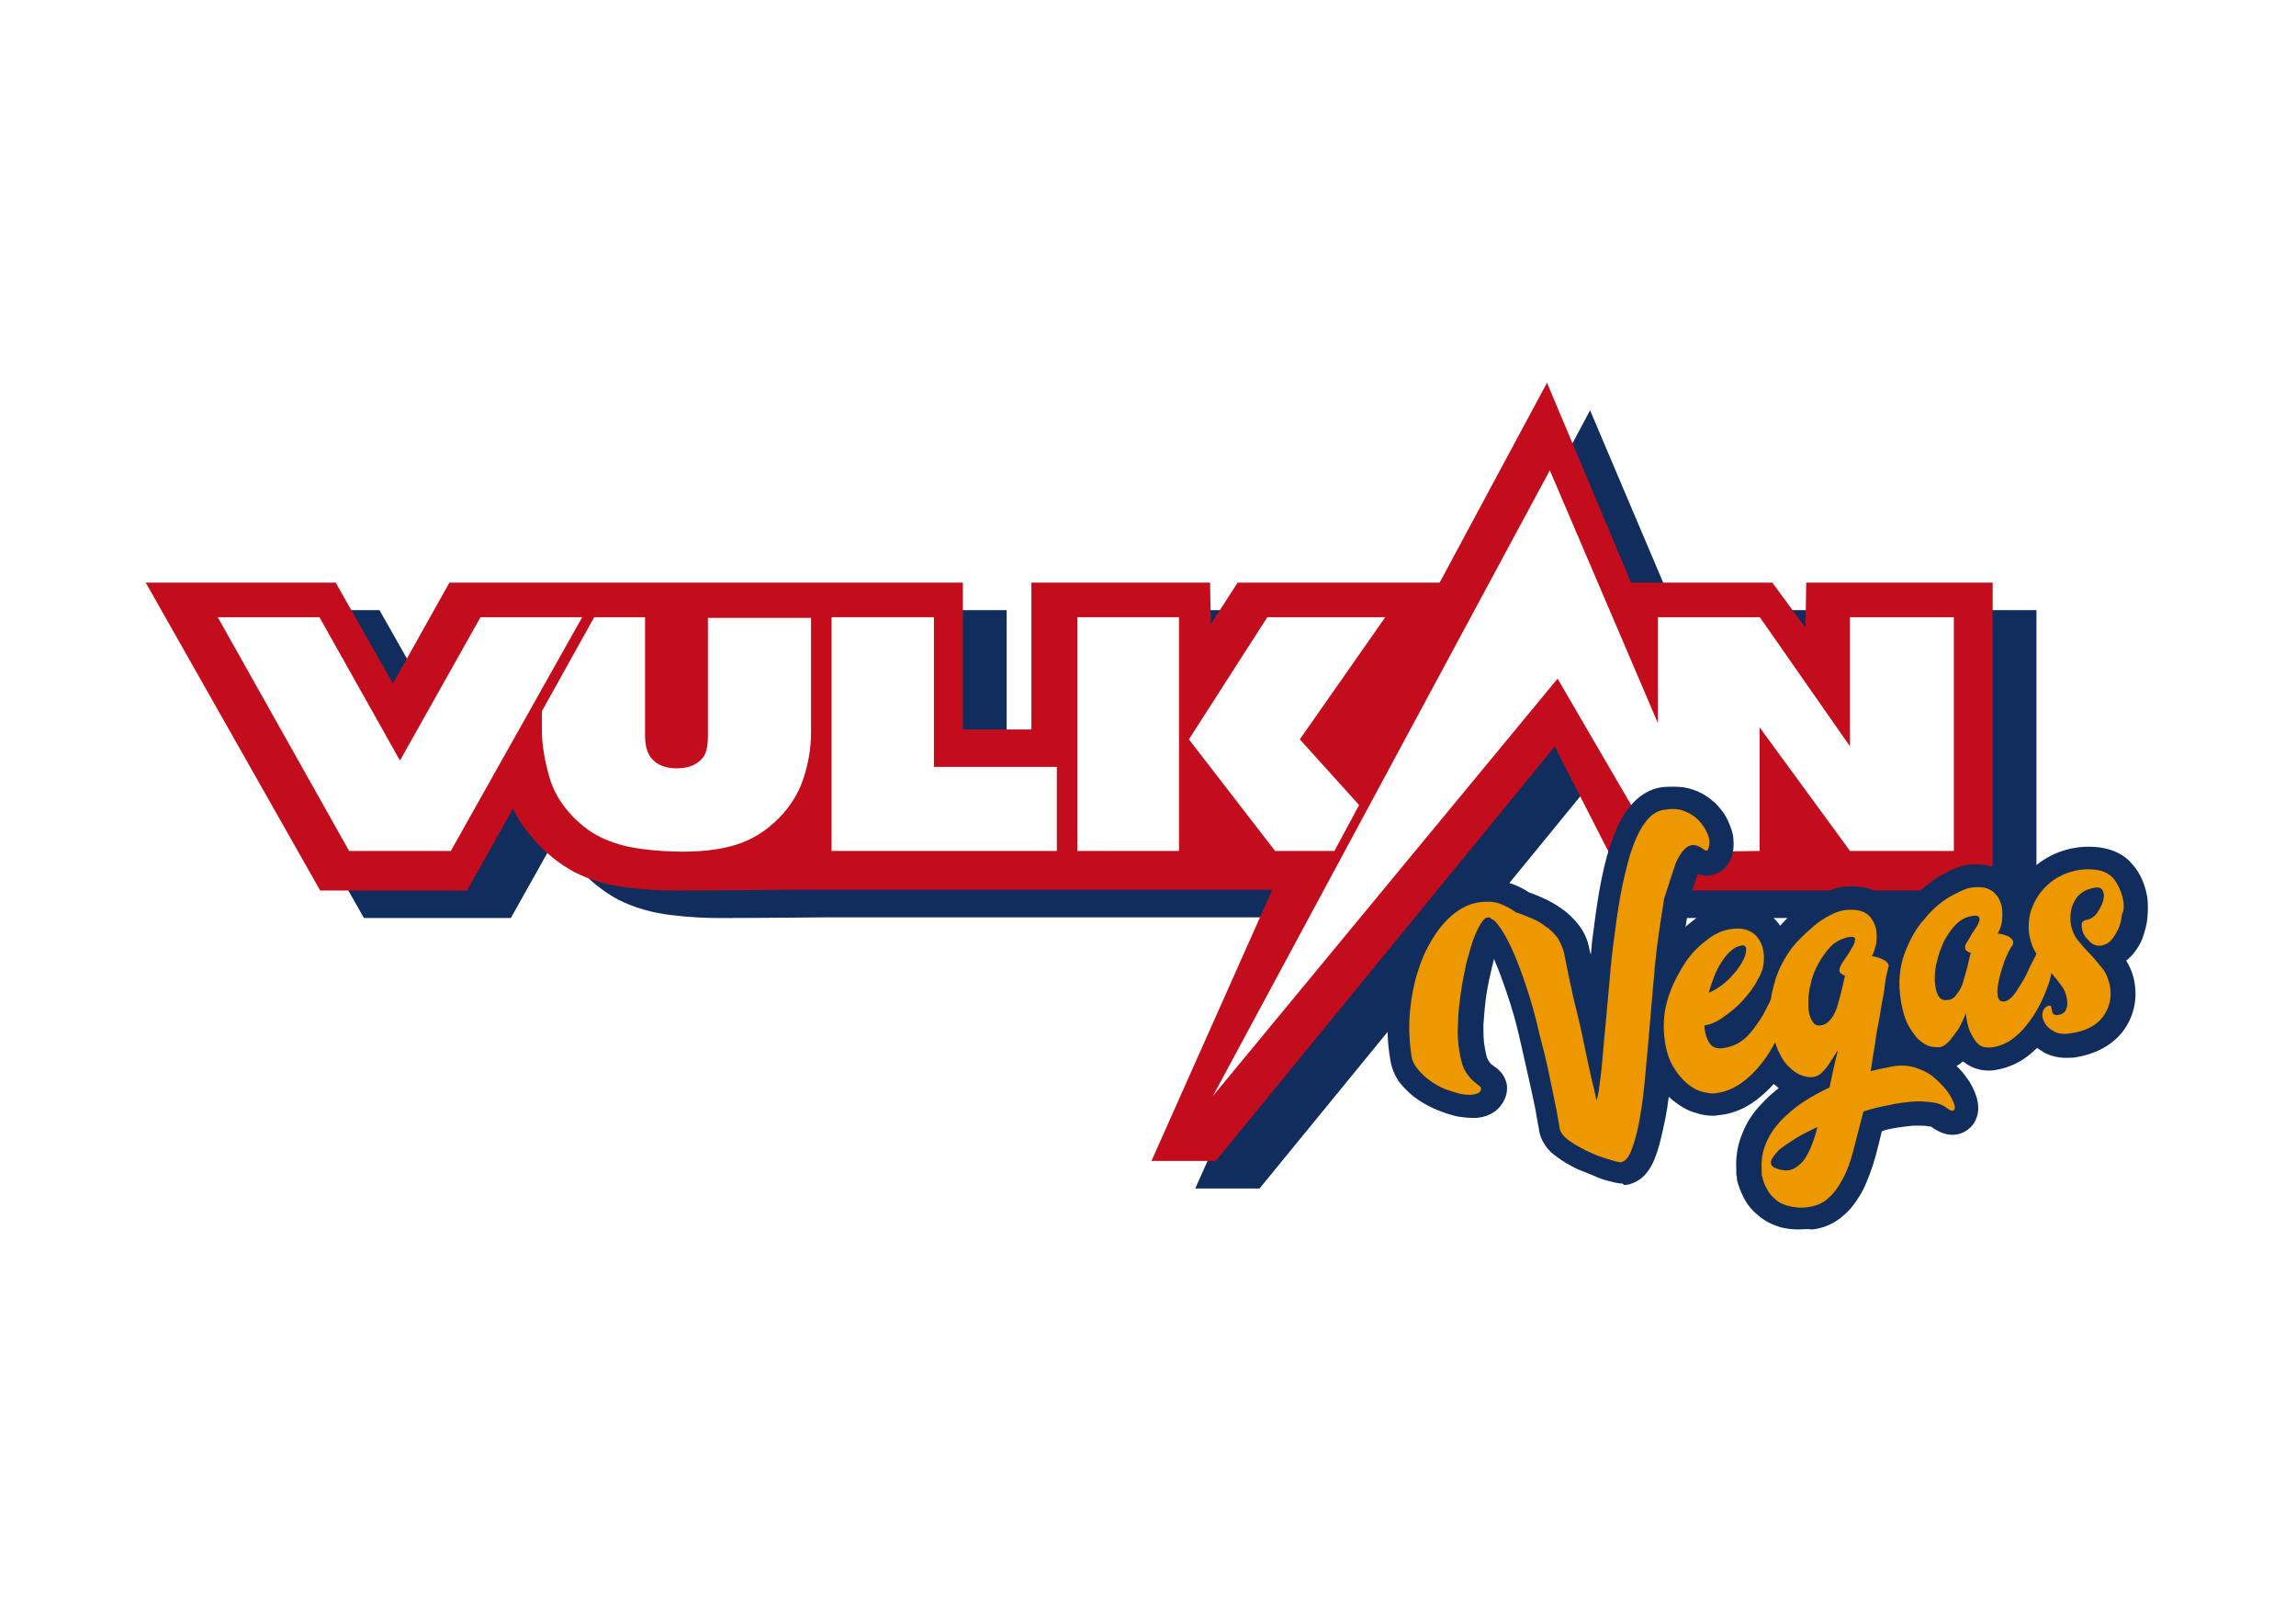 <svg id="eaY1qf74MDn1" xmlns="http://www.w3.org/2000/svg" xmlns:xlink="http://www.w3.org/1999/xlink" viewBox="0 0 400 281" shape-rendering="geometricPrecision" text-rendering="geometricPrecision" project-id="674222588df143289d6036046dd0b8f1" export-id="0b87e519e7514a2e8e5eceb73a75e495" cached="false">
<style><![CDATA[
#eaY1qf74MDn4_ts {animation: eaY1qf74MDn4_ts__ts 2000ms linear infinite normal forwards}@keyframes eaY1qf74MDn4_ts__ts { 0% {transform: translate(1004.035px,429.4px) scale(1,1)} 25% {transform: translate(1004.035px,429.4px) scale(1.052,1.052)} 50% {transform: translate(1004.035px,429.4px) scale(1,1)} 100% {transform: translate(1004.035px,429.4px) scale(1,1)}} #eaY1qf74MDn13_ts {animation: eaY1qf74MDn13_ts__ts 2000ms linear infinite normal forwards}@keyframes eaY1qf74MDn13_ts__ts { 0% {transform: translate(1714.164px,662.81px) scale(1,1)} 25% {transform: translate(1714.164px,662.81px) scale(1,1)} 50% {transform: translate(1714.164px,662.81px) scale(1.119,1.119)} 75% {transform: translate(1714.164px,662.81px) scale(1,1)} 100% {transform: translate(1714.164px,662.81px) scale(1,1)}} #eaY1qf74MDn21_to {animation: eaY1qf74MDn21_to__to 2000ms linear infinite normal forwards}@keyframes eaY1qf74MDn21_to__to { 0% {transform: translate(199.736px,134.999px)} 65% {transform: translate(199.736px,134.999px)} 100% {transform: translate(389.736px,134.999px)}} #eaY1qf74MDn24_ts {animation: eaY1qf74MDn24_ts__ts 2000ms linear infinite normal forwards}@keyframes eaY1qf74MDn24_ts__ts { 0% {transform: translate(1714.164px,662.81px) scale(1,1)} 25% {transform: translate(1714.164px,662.81px) scale(1,1)} 50% {transform: translate(1714.164px,662.81px) scale(1.119,1.119)} 75% {transform: translate(1714.164px,662.81px) scale(1,1)} 100% {transform: translate(1714.164px,662.81px) scale(1,1)}}
]]></style>
<defs><filter id="eaY1qf74MDn21-filter" x="-150%" width="400%" y="-150%" height="400%"><feGaussianBlur id="eaY1qf74MDn21-filter-blur-0" stdDeviation="5,0" result="result"/><feComponentTransfer id="eaY1qf74MDn21-filter-brightness-0" result="result"><feFuncR id="eaY1qf74MDn21-filter-brightness-0-R" type="linear" slope="10"/><feFuncG id="eaY1qf74MDn21-filter-brightness-0-G" type="linear" slope="10"/><feFuncB id="eaY1qf74MDn21-filter-brightness-0-B" type="linear" slope="10"/></feComponentTransfer></filter></defs><g><g transform="matrix(.166 0 0 0.166 23.414 65.563)"><g id="eaY1qf74MDn4_ts" transform="translate(1004.035,429.4) scale(1,1)"><g transform="translate(-1004.035,-429.4)"><path d="M1800.52,245.266l-.74,47.423-34.84-47.423h-148.25L1527.73,35.567L1415.8,245.266h-212l-28.16,43.718-.74-43.718h-187.543v154.124h-71.902v-154.124h-127.497-211.259-80.797-119.342l-59.301,105.96-60.042-105.96h-199.399L240.909,568.335h154.182l48.182-85.955c5.189,11.115,12.601,21.489,20.755,31.122c12.602,14.819,27.427,26.675,43.734,35.567c16.308,8.151,35.581,14.079,57.077,16.302c17.79,2.223,34.098,2.964,48.923,2.964c38.546,0,115.637-.741,115.637-.741h510.731L1113.37,852.131h67.46l355.8-434.957l77.09,151.161h382.49v-323.069h-195.69Z" fill="#112d5e"/><path d="M1754.56,216.367l-.74,47.423-34.84-47.423h-148.25L1482.52,6.669L1369.85,216.367h-212l-28.17,43.718-.74-43.718h-187.541v154.125h-71.902v-154.125h-127.497-212-80.056-119.342L271.301,322.328L211.259,216.367h-199.399L194.951,539.436h154.182l48.182-85.954c5.189,11.115,12.601,21.489,20.755,31.121c12.602,14.82,27.427,26.676,43.734,35.568c16.308,8.15,35.581,14.078,57.077,16.301c17.791,2.223,34.098,2.964,48.923,2.964c38.546,0,115.637-.741,115.637-.741h510.729L1067.41,823.233h67.46l355.8-434.958l77.09,151.161h382.49v-323.069h-195.69Z" fill="#c30d1d"/><path d="M601.902,252.676v123.744c0,11.856-1.483,20.748-7.413,25.934-5.93,5.928-14.084,8.892-25.203,8.892-11.118,0-19.272-2.964-25.202-8.892-5.93-5.927-8.154-14.819-8.154-25.934v-123.744h-53.371l-54.853,98.551v21.488c0,14.079,2.965,31.121,8.154,48.905c3.706,12.597,10.378,24.453,20.014,35.567c9.636,11.115,20.755,20.007,32.615,25.935s25.944,10.373,42.993,12.596c16.308,2.223,31.133,2.964,44.476,2.964c23.72,0,45.217-2.964,62.266-9.632c13.342-5.187,25.944-13.338,37.804-25.194s20.755-25.934,25.944-41.495s8.154-31.862,8.154-48.905v-120.039h-108.224v-.741Z" fill="#fff"/><path d="M363.217,252.676L278.714,403.095L194.21,252.676h-106.741L225.343,497.941h106.741L469.958,252.676h-106.741Z" fill="#fff"/><path d="M839.106,409.764v-157.088h-107.483v245.265h236.462v-88.177h-128.979Z" fill="#fff"/><path d="M1259.4,497.941l25.94-48.164-62.26-68.911l89.69-128.19h-123.79l-82.28,128.19l90.43,117.075h62.27Z" fill="#fff"/><path d="M989.581,367.528v130.413h106.739v-245.265h-106.739v114.852Z" fill="#fff"/><path d="M1800.52,252.675v135.6l-94.14-134.859-.74-.741h-106.74v111.148L1485.48,98.551L1131.9,755.062l361.74-437.921l105.26,180.8l54.11.741l52.63-.741v-129.672l94.88,129.672h108.96v-245.266h-108.96Z" fill="#fff"/></g></g><g id="eaY1qf74MDn13_ts" transform="translate(1714.164,662.81) scale(1,1)"><g transform="translate(-1714.164,-662.81)"><path d="M1561.83,846.945c-3.7,0-7.41-.741-12.6-2.223-3.71-.741-8.89-2.223-14.08-4.446s-10.38-4.446-16.31-6.669-11.12-5.187-16.31-8.151c-5.93-3.705-11.12-7.41-15.56-11.115-6.68-6.669-11.12-14.078-12.61-22.229c0-2.223-1.48-7.41-2.96-17.043s-4.45-21.488-7.41-35.567c-2.97-14.079-6.68-28.898-10.38-45.941-3.71-16.302-8.16-31.862-13.34-46.682-4.45-13.338-8.9-25.194-13.35-35.567-.74,2.964-1.48,5.928-2.22,8.892-2.22,9.632-4.45,19.265-5.93,29.639s-2.22,20.006-2.97,30.38c0,8.892,0,17.043,1.49,24.453c1.48,8.891,2.96,11.855,2.96,11.855c2.23,3.705,3.71,5.187,3.71,5.187c2.22,1.482,3.7,2.964,5.19,3.705c5.93,4.446,9.63,10.374,11.12,17.043.74,5.187.74,13.337-5.93,22.229-3.71,5.187-11.12,11.856-25.21,13.338-2.22,0-3.7,0-5.93,0-4.44,0-9.63-.741-14.82-1.482-6.67-1.482-13.34-3.705-20.76-6.669-7.41-2.964-14.08-6.669-20.75-11.115-6.67-4.445-12.6-10.373-17.79-16.301-5.93-7.41-9.64-16.302-11.12-25.935-2.97-17.783-3.71-35.567-1.48-52.609c1.48-17.043,5.18-34.086,10.37-48.905c5.19-15.561,11.86-29.64,20.76-42.236c8.89-13.338,20.01-24.453,31.87-31.863c12.6-8.151,27.43-12.596,42.25-12.596c14.83,0,28.91,4.445,42.26,13.337c5.18,1.482,9.63,3.705,14.82,5.928c6.67,2.964,13.34,6.669,19.27,11.115c6.68,4.446,12.61,10.374,17.79,17.042c5.93,7.41,9.64,16.302,11.12,25.194.74,2.223.74,3.705,1.49,5.928.74-5.187.74-9.633,1.48-14.82c2.22-17.783,4.45-34.826,7.41-51.869c2.97-17.042,6.67-33.344,11.12-46.682c5.19-15.56,10.38-28.157,17.79-37.79c11.86-17.042,25.94-22.97,35.58-24.452c4.45-.741,8.9-.741,13.34-.741c7.42,0,14.09.741,20.02,2.964c9.63,2.964,17.05,8.15,23.72,14.078c5.93,5.928,11.12,12.597,14.08,20.007c2.97,6.669,5.19,13.338,5.19,19.265.74,8.892-.74,16.302-4.45,22.971-5.19,8.892-14.08,14.079-23.72,14.079-2.96,0-5.93-.741-9.63-1.482c0,0,0,0,0,.741-2.97,7.41-5.93,17.042-8.16,28.157-2.22,12.597-4.45,27.416-6.67,42.236-2.22,15.561-3.71,31.862-5.19,49.646s-2.96,34.826-4.45,51.869c-1.48,17.043-2.96,34.085-4.44,49.646-1.49,16.301-3.71,30.38-6.67,42.977-2.97,14.079-5.93,25.193-9.64,34.085-8.15,20.007-20.76,25.194-29.65,26.675h-2.23l-1.48-1.481Z" fill="#112d5e"/><path d="M1746.41,895.108c-6.68,0-12.61-.741-18.54-2.223-9.63-2.964-17.04-6.669-23.72-12.596-6.67-5.187-11.86-11.856-15.56-19.266-2.97-5.928-5.19-11.856-6.67-17.784v-1.482c0-1.482-.74-3.704-.74-5.186s0-2.964,0-4.446c-.75-13.338,1.48-26.676,6.67-38.531c4.44-11.115,11.12-21.489,20.01-30.381c5.19-5.928,11.12-11.115,17.79-16.301-1.48-1.482-2.96-2.964-5.19-4.446-5.93,6.668-11.86,11.855-18.53,17.042-11.86,8.892-24.46,14.079-37.8,15.561-2.23,0-4.45.741-6.68.741-5.93,0-12.6-.741-18.53-2.964-8.89-2.223-17.05-7.41-24.46-13.338s-14.08-14.078-20.01-23.711-9.64-21.489-11.86-34.826c-2.97-17.784-2.23-35.568,2.96-52.61c4.45-15.561,11.12-30.381,19.28-43.718c8.15-13.338,18.53-23.712,29.65-32.604c11.86-9.632,24.46-15.56,37.06-17.042c4.45-.741,8.15-.741,11.86-.741c14.08,0,26.68,4.446,36.32,13.338c2.22,2.222,5.19,5.186,7.41,8.891c6.67-7.409,13.35-14.078,20.76-19.265c7.41-5.928,15.56-11.115,22.24-14.079c8.15-3.705,14.82-5.928,21.49-7.41c4.45-.741,8.16-.741,11.86-.741c4.45,0,8.9.741,12.6,1.482c8.16,1.482,14.83,5.187,20.02,9.633s9.63,9.633,12.6,15.561c2.22,5.187,3.71,10.373,5.19,14.819.74,5.928,1.48,12.597.74,17.784c11.12,8.151,15.57,22.229,11.12,34.826-.74,2.964-1.48,6.669-2.23,11.115l-2.96,19.265-6.67,40.014c.74,0,2.22,0,2.96,0c7.42,0,14.83,1.482,21.5,3.705c9.64,2.963,18.53,8.15,26.69,14.078c7.41,5.928,13.34,11.856,17.79,18.525c5.18,6.669,8.15,13.338,10.37,20.006c5.19,17.043-1.48,27.417-5.93,31.863-5.19,5.187-11.86,8.15-19.27,8.15-8.89,0-16.31-4.445-20.75-7.409-.75-.741-1.49-1.482-4.45-1.482-2.97-.741-5.93-.741-9.64-.741-2.22,0-4.45,0-6.67,0-6.67.741-13.34,1.482-21.5,2.964-3.7.741-7.41,1.482-11.12,2.964-2.22,9.632-4.44,18.524-6.67,26.675-3.7,13.338-8.15,24.452-12.6,34.085-5.93,11.115-12.6,20.748-20.75,27.417-8.9,8.15-20.02,13.337-32.62,14.819-5.93-.741-10.38,0-14.82,0Z" fill="#112d5e"/><path d="M1890.95,729.129c-5.19,0-11.12-.741-16.31-2.964-7.41-2.964-14.82-7.41-21.49-14.079-5.93-5.928-11.12-13.337-14.83-21.488-4.45-8.892-7.41-18.525-8.89-30.381-3.71-22.229-2.23-42.977,4.44-61.501c5.93-17.043,14.83-31.863,25.21-43.718c10.37-11.856,21.49-21.489,32.61-28.899c12.6-7.409,22.24-11.855,31.14-13.337c3.7-.741,8.15-.741,11.11-.741c4.45,0,8.9.741,12.61,1.482c6.67,1.482,13.34,4.446,18.53,8.891c4.44,3.705,8.15,7.41,11.12,12.597c2.22-4.446,5.18-8.151,8.89-11.856c8.16-8.891,17.79-16.301,28.91-21.488s23.72-8.151,37.06-8.151c24.46,0,38.55,9.633,45.22,17.784c8.9,9.632,14.08,22.229,16.31,35.567.74,6.669.74,14.079,0,22.229-.74,7.41-2.97,14.079-5.19,20.748-2.97,7.41-7.41,14.079-12.6,19.266-1.48,1.481-2.97,2.963-4.45,3.704c4.45,7.41,7.41,14.82,8.9,23.712c2.96,19.266-1.49,36.308-12.61,51.128-11.12,14.079-27.42,22.97-48.18,26.675-3.7.741-8.15.741-11.12.741-8.89,0-17.05-2.223-23.72-5.928-2.22-1.482-4.44-2.964-6.67-4.446-2.22,2.223-4.45,3.705-6.67,5.928-10.38,8.892-22.98,14.82-36.32,17.043-2.97.741-5.93.741-8.16.741-10.37,0-19.27-3.705-26.68-9.633-5.93,5.187-12.6,8.151-20.01,9.633-3.71.741-5.93.741-8.16.741Z" fill="#112d5e"/><path d="M1617.43,511.279c3.7-8.892,8.15-14.819,12.6-17.783c5.19-2.964,10.38-2.223,17.05,2.964c2.22,1.482,3.7,1.482,4.44,0c.75-2.223,1.49-4.446,1.49-8.151s-1.49-7.41-3.71-11.856-5.19-8.151-8.89-11.856c-3.71-3.705-8.9-6.669-14.83-8.892-5.93-2.222-13.34-2.222-21.5-.741-7.41,1.482-13.34,5.928-19.27,14.079s-10.38,18.525-14.82,31.862c-3.71,12.597-7.42,27.417-10.38,43.718-2.97,16.302-5.19,33.345-7.41,50.387-2.23,17.043-3.71,34.827-5.19,51.869-1.49,17.043-2.97,33.345-4.45,48.164-1.48,14.82-2.22,28.158-3.71,39.272-1.48,11.115-2.22,20.007-4.44,25.194-.75-2.223-1.49-8.892-4.45-19.266-2.23-10.374-5.19-22.97-8.16-37.79-2.96-14.82-6.67-31.121-11.11-48.164-3.71-17.043-7.42-34.085-10.38-49.646-1.48-5.928-3.71-10.374-6.67-15.56-3.71-4.446-7.42-8.892-12.6-11.856-4.45-3.705-9.64-6.669-15.57-8.892-5.19-2.223-10.38-4.446-15.57-5.928-10.38-7.41-20.75-11.856-31.13-11.115-10.38,0-20.01,2.964-28.91,8.892-8.89,5.928-17.05,14.079-24.46,25.194-7.41,11.114-13.34,22.97-17.79,37.049-4.45,13.337-7.41,28.157-8.9,43.718-1.48,15.56-.74,31.121,1.49,46.682.74,5.187,2.96,9.633,6.67,14.078c3.7,4.446,7.41,8.151,12.6,11.856s10.38,6.669,15.57,8.892c5.93,2.223,11.11,3.705,16.3,5.187c5.19.741,9.64,1.482,13.35.741c3.7-.741,6.67-1.482,7.41-2.964c1.48-2.223,1.48-3.705.74-5.187-1.48-.741-3.71-2.964-6.67-5.187-2.97-2.223-5.93-5.928-8.9-10.374-2.96-4.445-5.19-11.855-6.67-21.488-1.48-8.892-2.22-18.525-1.48-28.899c0-11.114,1.48-21.488,2.96-32.603c1.49-11.114,3.71-21.488,5.93-31.862c2.97-10.374,5.19-19.266,8.16-26.675c2.96-7.41,5.93-13.338,8.89-17.043c2.97-3.705,5.93-4.446,8.16-2.964c1.48,1.482,2.96,2.223,3.7,2.223c5.93,5.928,11.86,15.561,17.79,28.157c5.93,12.597,11.12,26.676,16.31,42.236c5.19,15.561,9.64,31.863,13.34,48.164c4.45,17.043,8.16,31.863,11.12,46.682c2.97,14.079,5.19,25.935,7.42,36.308c1.48,9.633,2.96,15.561,2.96,17.784.74,2.223,2.22,5.187,5.19,8.151c2.96,2.964,6.67,5.187,11.12,8.151c4.45,2.223,8.89,5.187,14.08,7.41s9.64,4.445,14.83,5.927c4.44,1.482,8.89,2.964,11.86,3.705c3.7.741,5.93,1.482,6.67,1.482c4.45-.741,8.15-4.446,11.12-11.855c2.96-7.41,5.93-17.043,8.15-28.899c2.23-11.856,4.45-25.934,5.93-41.495s2.97-31.862,4.45-48.905c1.48-17.042,2.96-34.826,4.45-51.869c1.48-17.783,2.96-34.085,5.19-50.387c2.22-16.301,4.44-30.38,6.67-43.718c5.19-16.301,8.89-27.416,11.86-36.308Z" fill="#ee9800"/><path d="M1901.33,748.395c-3.71-4.446-8.16-8.892-13.34-13.338-5.19-4.446-11.86-7.41-18.54-9.633-7.41-2.223-14.82-2.964-23.72-1.482-7.41,1.482-15.56,2.964-23.72,5.187.75-2.964,1.49-7.41,2.23-13.338s2.22-11.856,2.96-18.524c.74-6.669,2.23-14.079,3.71-21.489s2.22-14.82,3.71-21.488c1.48-6.669,2.22-13.338,2.96-19.266s2.22-10.374,2.97-14.079c1.48-2.964,0-5.928-3.71-8.151-3.71-2.222-8.15-3.704-13.34-4.445c2.22-3.705,2.96-8.151,4.44-12.597.75-4.446.75-10.374,0-15.561-.74-2.964-1.48-5.187-2.96-8.151s-3.71-5.187-5.93-7.409c-2.97-2.223-5.93-3.705-10.38-4.446-3.71-.741-8.89-.741-14.82,0-3.71.741-8.9,2.223-14.09,5.187-5.93,2.963-11.86,6.668-17.79,11.855s-12.6,11.115-18.53,17.784-11.12,14.82-15.57,23.711c-4.44,8.892-7.41,19.266-9.63,29.64c0,1.482-.74,3.705-.74,5.187-2.23,5.186-5.19,10.373-8.16,16.301-4.45,7.41-9.63,14.82-16.31,22.23-6.67,6.669-14.82,11.114-24.46,12.596-7.41,1.482-12.6-.741-15.56-5.186-2.97-4.446-5.19-11.115-5.19-18.525c5.93-.741,13.34-3.705,20.01-8.892c7.41-5.187,14.09-10.374,20.02-17.042c5.93-6.669,11.86-14.079,15.56-21.489c4.45-7.41,6.67-14.82,6.67-20.748.74-11.855-2.96-20.747-8.89-26.675-6.67-5.928-15.57-8.151-27.43-5.928-8.15,1.482-16.31,5.187-25.2,12.597-8.9,6.669-17.05,15.561-23.72,26.675-6.67,11.115-12.6,22.971-16.31,36.309-3.7,13.337-4.45,27.416-2.22,42.236c1.48,10.373,4.45,19.265,8.89,26.675c4.45,7.41,8.9,12.597,14.09,17.043s10.37,7.41,16.3,8.891c5.19,1.482,10.38,2.223,14.83,1.482c9.64-1.482,18.53-5.186,26.68-11.114c8.16-5.928,15.57-13.338,22.24-22.23c5.19-6.669,8.9-13.338,12.6-20.006c1.49,3.705,2.23,7.409,4.45,11.114c2.97,6.669,6.67,11.856,11.12,15.561c3.71,3.705,8.15,6.669,12.6,8.151s8.16,2.223,12.6,1.482c2.23-.741,5.19-1.482,7.42-3.705c2.22-2.223,4.44-4.446,6.67-7.41c2.22-2.964,3.7-5.928,5.93-8.892c1.48-2.964,3.7-5.928,5.19-8.151-1.49,5.928-2.97,11.856-4.45,18.525s-2.97,13.338-4.45,20.748c-9.64,4.445-19.27,9.632-28.17,15.56-8.89,5.928-16.3,12.597-22.98,19.266-6.67,7.41-11.86,14.819-15.56,23.711-3.71,8.892-5.19,17.784-4.45,28.158c0,1.482,0,2.223,0,3.705s0,2.223.74,3.704c.74,3.705,2.23,8.151,4.45,11.856c2.22,4.446,5.19,8.151,8.89,11.115c3.71,3.705,8.9,5.928,14.83,7.41s13.34,2.223,21.5.741c8.15-1.482,14.82-4.446,20.01-9.633c5.93-5.187,10.38-11.856,14.82-20.007c4.45-8.15,8.16-18.524,11.12-30.38c2.97-11.856,6.67-25.193,10.38-40.013c8.9-2.964,17.79-5.187,26.69-6.669c8.89-2.223,17.05-2.964,24.46-3.705s14.82,0,20.75.741c6.67.741,11.86,2.964,15.57,5.928s6.67,3.705,7.41,2.223c1.48-1.482,1.48-3.705,0-7.41-2.22-5.187-4.45-9.633-8.15-14.078ZM1658.2,629.096c2.22-5.928,5.18-11.115,8.15-15.561c2.96-4.445,5.93-8.15,9.64-11.114c2.96-2.964,6.67-4.446,10.37-5.187c3.71-.741,5.19.741,5.19,4.446s-1.48,8.151-4.45,13.337c-2.96,5.187-7.41,11.115-13.34,17.043s-13.34,11.115-21.49,14.82c1.48-5.928,3.7-11.856,5.93-17.784Zm100.81,180.8c-2.97,6.669-5.93,11.856-9.64,15.561s-8.15,6.669-12.6,7.41-10.38,0-16.31-2.964c-2.96-2.223-3.7-4.446-2.22-8.151c1.48-2.964,4.45-6.669,8.15-10.374c4.45-3.705,10.38-7.41,17.05-11.856c7.41-4.446,14.83-8.15,22.98-11.855-2.22,8.15-4.45,15.56-7.41,22.229Zm46.7-218.59c0,2.964-1.49,5.928-4.45,10.374-2.23,4.446-5.19,8.151-8.16,12.596-2.96,4.446-3.7,7.41-3.7,8.892s.74,2.964,2.22,3.705c.74.741,2.23,1.482,3.71,2.223-1.48,4.446-2.23,10.374-3.71,15.561-1.48,5.928-2.96,11.115-4.45,16.301-1.48,5.187-3.7,9.633-6.67,13.338-2.96,3.705-5.93,5.928-10.37,6.669-4.45.741-7.42-.741-9.64-5.187-2.22-3.705-3.71-8.892-3.71-15.561c0-6.668,0-13.337,2.23-21.488c1.48-8.151,4.44-15.561,8.15-22.23c3.71-6.668,8.15-13.337,13.34-18.524s11.86-8.151,18.53-9.633c4.45-.741,7.42,0,6.68,2.964Z" fill="#ee9800"/><path d="M2087.38,550.551c-1.48-8.892-5.18-17.042-10.37-23.711-5.93-6.669-14.09-9.633-26.69-9.633-9.63,0-18.53,2.223-26.68,5.928-8.16,3.705-14.83,8.892-20.76,15.561-5.93,6.668-9.64,14.078-12.6,22.229-2.22,8.151-2.97,17.043-1.48,25.934c1.48,7.41,3.7,13.338,7.41,19.266-.74.741-.74,2.223-1.48,2.964-2.23,4.446-5.19,9.633-7.42,14.82-2.22,5.187-5.18,10.373-8.15,14.819-2.96,4.446-5.19,8.892-8.15,11.856-2.97,2.964-5.93,5.187-8.16,5.187-4.44.741-6.67-1.482-7.41-5.928-.74-5.187,0-10.374,1.48-17.043c1.49-6.668,3.71-13.337,5.93-20.006c2.97-6.669,5.19-11.856,7.42-14.82c1.48-1.482,1.48-3.705,1.48-5.187-.74-1.482-1.48-2.964-2.97-3.705-1.48-1.482-3.7-2.223-5.93-2.964-2.22-.741-5.19-1.481-7.41-1.481c2.22-3.705,3.71-7.41,4.45-12.597.74-4.446.74-9.633,0-15.561-.74-2.223-1.48-5.187-2.97-8.151-1.48-2.964-3.7-5.187-5.93-7.41-2.96-2.222-5.93-3.704-9.63-4.445-3.71-.741-8.9-.741-14.09,0s-12.6,4.445-22.24,9.632c-9.63,5.928-18.53,13.338-26.68,23.712-8.9,9.633-15.57,22.229-20.76,36.308-5.18,14.079-6.67,30.38-3.7,48.905c1.48,9.633,3.7,17.043,6.67,23.711c2.96,5.928,6.67,11.115,10.38,15.561c3.7,3.705,8.15,6.669,11.86,8.151c4.44,1.482,8.15,1.482,11.86,1.482c3.7-.741,6.67-2.964,10.37-6.669c2.97-3.705,5.94-8.151,8.9-11.856c2.97-5.187,5.93-11.114,8.15-17.042.75,7.409,2.23,14.078,4.45,19.265c2.23,4.446,4.45,8.892,8.16,12.597c3.7,3.705,8.89,4.446,15.56,3.705c8.9-1.482,17.05-5.187,23.72-11.115c7.41-5.928,13.34-13.338,19.27-22.229c5.19-8.151,9.64-17.043,13.35-26.676c2.22-5.928,4.44-11.856,5.19-17.783c3.7,3.705,6.67,8.15,9.63,11.855c3.71,4.446,5.93,9.633,6.67,14.82.75,4.446.75,8.151-.74,11.115-.74,2.964-3.7,5.187-7.41,5.928-2.96.741-4.45,0-5.93-.741-.74-.741-1.48-2.223-1.48-3.705s-.74-2.223-.74-3.705c0-.741-.75-1.482-2.23-1.482-3.7.741-5.19,2.964-6.67,5.928-.74,3.705-.74,7.41,1.48,11.114c1.49,3.705,5.19,7.41,9.64,9.633c4.45,2.964,11.12,3.705,19.27,2.223c14.83-2.223,25.95-8.151,32.62-17.042c6.67-8.892,9.63-20.007,7.41-32.604-1.48-6.669-3.71-13.337-8.15-18.524-4.45-5.187-8.16-10.374-12.6-14.82-4.45-4.446-8.9-9.633-12.61-14.079-3.7-4.446-5.93-9.632-7.41-15.56-1.48-9.633-.74-18.525,3.71-25.935c3.7-7.41,11.12-12.596,21.49-14.078c4.45-.741,7.42.741,8.16,3.705c1.48,2.963,1.48,6.668,0,11.114s-3.71,8.151-6.67,12.597c-2.97,3.705-6.67,5.928-11.86,6.669-2.23.741-3.71,2.223-3.71,5.187s.74,6.669,2.22,9.632c1.49,2.964,4.45,5.928,7.42,8.892c2.96,2.223,6.67,3.705,11.12,2.964c3.7-.741,7.41-2.223,10.37-5.928c2.97-2.964,5.19-7.409,7.42-11.855c2.22-4.446,2.96-9.633,3.7-14.82c2.23-4.446,2.23-8.892,1.48-14.079Zm-151.21,20.748c-.74,2.223-1.48,4.446-3.71,7.41-1.48,2.964-3.7,5.187-5.19,8.15-1.48,2.964-2.96,5.187-4.44,7.41-1.49,2.223-1.49,3.705-1.49,5.187s.74,2.964,2.23,3.705c.74.741,2.22,1.482,3.7,1.482-1.48,5.187-2.22,9.633-3.7,15.561-1.49,5.187-2.97,10.374-4.45,15.56-1.48,5.187-3.71,8.892-6.67,12.597-2.23,3.705-5.93,5.928-9.64,5.928-4.45.741-7.41-.741-9.64-4.446-2.22-3.705-2.96-8.892-3.7-14.82c0-5.927,0-13.337,2.22-20.747c1.48-7.41,4.45-14.82,7.41-21.489c3.71-6.669,7.42-12.596,12.61-17.783s11.12-8.151,17.79-8.892c2.96-.741,5.19,0,5.93.741s1.48,2.964.74,4.446Z" fill="#ee9800"/></g></g></g><g mask="url(#eaY1qf74MDn22)"><g id="eaY1qf74MDn21_to" transform="translate(199.736,134.999)"><path style="mix-blend-mode:multiply" d="M19.691,103.849h27.842l42.749,54.317h-33.879l-36.712-54.317Z" transform="scale(1.015,3.124) translate(-54.986,-132.775)" filter="url(#eaY1qf74MDn21-filter)" fill="#ff9" fill-rule="evenodd" stroke-width="0.8" stroke-dashoffset="290.99" stroke-dasharray="290.99"/></g><mask id="eaY1qf74MDn22" mask-type="luminance" x="-150%" y="-150%" height="400%" width="400%"><g transform="matrix(.166 0 0 0.166 23.414 65.563)"><g id="eaY1qf74MDn24_ts" transform="translate(1714.164,662.81) scale(1,1)"><g transform="translate(-1714.164,-662.81)"><path d="M1561.83,846.945c-3.7,0-7.41-.741-12.6-2.223-3.71-.741-8.89-2.223-14.08-4.446s-10.38-4.446-16.31-6.669-11.12-5.187-16.31-8.151c-5.93-3.705-11.12-7.41-15.56-11.115-6.68-6.669-11.12-14.078-12.61-22.229c0-2.223-1.48-7.41-2.96-17.043s-4.45-21.488-7.41-35.567c-2.97-14.079-6.68-28.898-10.38-45.941-3.71-16.302-8.16-31.862-13.34-46.682-4.45-13.338-8.9-25.194-13.35-35.567-.74,2.964-1.48,5.928-2.22,8.892-2.22,9.632-4.45,19.265-5.93,29.639s-2.22,20.006-2.97,30.38c0,8.892,0,17.043,1.49,24.453c1.48,8.891,2.96,11.855,2.96,11.855c2.23,3.705,3.71,5.187,3.71,5.187c2.22,1.482,3.7,2.964,5.19,3.705c5.93,4.446,9.63,10.374,11.12,17.043.74,5.187.74,13.337-5.93,22.229-3.71,5.187-11.12,11.856-25.21,13.338-2.22,0-3.7,0-5.93,0-4.44,0-9.63-.741-14.82-1.482-6.67-1.482-13.34-3.705-20.76-6.669-7.41-2.964-14.08-6.669-20.75-11.115-6.67-4.445-12.6-10.373-17.79-16.301-5.93-7.41-9.64-16.302-11.12-25.935-2.97-17.783-3.71-35.567-1.48-52.609c1.48-17.043,5.18-34.086,10.37-48.905c5.19-15.561,11.86-29.64,20.76-42.236c8.89-13.338,20.01-24.453,31.87-31.863c12.6-8.151,27.43-12.596,42.25-12.596c14.83,0,28.91,4.445,42.26,13.337c5.18,1.482,9.63,3.705,14.82,5.928c6.67,2.964,13.34,6.669,19.27,11.115c6.68,4.446,12.61,10.374,17.79,17.042c5.93,7.41,9.64,16.302,11.12,25.194.74,2.223.74,3.705,1.49,5.928.74-5.187.74-9.633,1.48-14.82c2.22-17.783,4.45-34.826,7.41-51.869c2.97-17.042,6.67-33.344,11.12-46.682c5.19-15.56,10.38-28.157,17.79-37.79c11.86-17.042,25.94-22.97,35.58-24.452c4.45-.741,8.9-.741,13.34-.741c7.42,0,14.09.741,20.02,2.964c9.63,2.964,17.05,8.15,23.72,14.078c5.93,5.928,11.12,12.597,14.08,20.007c2.97,6.669,5.19,13.338,5.19,19.265.74,8.892-.74,16.302-4.45,22.971-5.19,8.892-14.08,14.079-23.72,14.079-2.96,0-5.93-.741-9.63-1.482c0,0,0,0,0,.741-2.97,7.41-5.93,17.042-8.16,28.157-2.22,12.597-4.45,27.416-6.67,42.236-2.22,15.561-3.71,31.862-5.19,49.646s-2.96,34.826-4.45,51.869c-1.48,17.043-2.96,34.085-4.44,49.646-1.49,16.301-3.71,30.38-6.67,42.977-2.97,14.079-5.93,25.193-9.64,34.085-8.15,20.007-20.76,25.194-29.65,26.675h-2.23l-1.48-1.481Z" fill="#112d5e"/><path d="M1746.41,895.108c-6.68,0-12.61-.741-18.54-2.223-9.63-2.964-17.04-6.669-23.72-12.596-6.67-5.187-11.86-11.856-15.56-19.266-2.97-5.928-5.19-11.856-6.67-17.784v-1.482c0-1.482-.74-3.704-.74-5.186s0-2.964,0-4.446c-.75-13.338,1.48-26.676,6.67-38.531c4.44-11.115,11.12-21.489,20.01-30.381c5.19-5.928,11.12-11.115,17.79-16.301-1.48-1.482-2.96-2.964-5.19-4.446-5.93,6.668-11.86,11.855-18.53,17.042-11.86,8.892-24.46,14.079-37.8,15.561-2.23,0-4.45.741-6.68.741-5.93,0-12.6-.741-18.53-2.964-8.89-2.223-17.05-7.41-24.46-13.338s-14.08-14.078-20.01-23.711-9.64-21.489-11.86-34.826c-2.97-17.784-2.23-35.568,2.96-52.61c4.45-15.561,11.12-30.381,19.28-43.718c8.15-13.338,18.53-23.712,29.65-32.604c11.86-9.632,24.46-15.56,37.06-17.042c4.45-.741,8.15-.741,11.86-.741c14.08,0,26.68,4.446,36.32,13.338c2.22,2.222,5.19,5.186,7.41,8.891c6.67-7.409,13.35-14.078,20.76-19.265c7.41-5.928,15.56-11.115,22.24-14.079c8.15-3.705,14.82-5.928,21.49-7.41c4.45-.741,8.16-.741,11.86-.741c4.45,0,8.9.741,12.6,1.482c8.16,1.482,14.83,5.187,20.02,9.633s9.63,9.633,12.6,15.561c2.22,5.187,3.71,10.373,5.19,14.819.74,5.928,1.48,12.597.74,17.784c11.12,8.151,15.57,22.229,11.12,34.826-.74,2.964-1.48,6.669-2.23,11.115l-2.96,19.265-6.67,40.014c.74,0,2.22,0,2.96,0c7.42,0,14.83,1.482,21.5,3.705c9.64,2.963,18.53,8.15,26.69,14.078c7.41,5.928,13.34,11.856,17.79,18.525c5.18,6.669,8.15,13.338,10.37,20.006c5.19,17.043-1.48,27.417-5.93,31.863-5.19,5.187-11.86,8.15-19.27,8.15-8.89,0-16.31-4.445-20.75-7.409-.75-.741-1.49-1.482-4.45-1.482-2.97-.741-5.93-.741-9.64-.741-2.22,0-4.45,0-6.67,0-6.67.741-13.34,1.482-21.5,2.964-3.7.741-7.41,1.482-11.12,2.964-2.22,9.632-4.44,18.524-6.67,26.675-3.7,13.338-8.15,24.452-12.6,34.085-5.93,11.115-12.6,20.748-20.75,27.417-8.9,8.15-20.02,13.337-32.62,14.819-5.93-.741-10.38,0-14.82,0Z" fill="#112d5e"/><path d="M1890.95,729.129c-5.19,0-11.12-.741-16.31-2.964-7.41-2.964-14.82-7.41-21.49-14.079-5.93-5.928-11.12-13.337-14.83-21.488-4.45-8.892-7.41-18.525-8.89-30.381-3.71-22.229-2.23-42.977,4.44-61.501c5.93-17.043,14.83-31.863,25.21-43.718c10.37-11.856,21.49-21.489,32.61-28.899c12.6-7.409,22.24-11.855,31.14-13.337c3.7-.741,8.15-.741,11.11-.741c4.45,0,8.9.741,12.61,1.482c6.67,1.482,13.34,4.446,18.53,8.891c4.44,3.705,8.15,7.41,11.12,12.597c2.22-4.446,5.18-8.151,8.89-11.856c8.16-8.891,17.79-16.301,28.91-21.488s23.72-8.151,37.06-8.151c24.46,0,38.55,9.633,45.22,17.784c8.9,9.632,14.08,22.229,16.31,35.567.74,6.669.74,14.079,0,22.229-.74,7.41-2.97,14.079-5.19,20.748-2.97,7.41-7.41,14.079-12.6,19.266-1.48,1.481-2.97,2.963-4.45,3.704c4.45,7.41,7.41,14.82,8.9,23.712c2.96,19.266-1.49,36.308-12.61,51.128-11.12,14.079-27.42,22.97-48.18,26.675-3.7.741-8.15.741-11.12.741-8.89,0-17.05-2.223-23.72-5.928-2.22-1.482-4.44-2.964-6.67-4.446-2.22,2.223-4.45,3.705-6.67,5.928-10.38,8.892-22.98,14.82-36.32,17.043-2.97.741-5.93.741-8.16.741-10.37,0-19.27-3.705-26.68-9.633-5.93,5.187-12.6,8.151-20.01,9.633-3.71.741-5.93.741-8.16.741Z" fill="#112d5e"/><path d="M1617.43,511.279c3.7-8.892,8.15-14.819,12.6-17.783c5.19-2.964,10.38-2.223,17.05,2.964c2.22,1.482,3.7,1.482,4.44,0c.75-2.223,1.49-4.446,1.49-8.151s-1.49-7.41-3.71-11.856-5.19-8.151-8.89-11.856c-3.71-3.705-8.9-6.669-14.83-8.892-5.93-2.222-13.34-2.222-21.5-.741-7.41,1.482-13.34,5.928-19.27,14.079s-10.38,18.525-14.82,31.862c-3.71,12.597-7.42,27.417-10.38,43.718-2.97,16.302-5.19,33.345-7.41,50.387-2.23,17.043-3.71,34.827-5.19,51.869-1.49,17.043-2.97,33.345-4.45,48.164-1.48,14.82-2.22,28.158-3.71,39.272-1.48,11.115-2.22,20.007-4.44,25.194-.75-2.223-1.49-8.892-4.45-19.266-2.23-10.374-5.19-22.97-8.16-37.79-2.96-14.82-6.67-31.121-11.11-48.164-3.71-17.043-7.42-34.085-10.38-49.646-1.48-5.928-3.71-10.374-6.67-15.56-3.71-4.446-7.42-8.892-12.6-11.856-4.45-3.705-9.64-6.669-15.57-8.892-5.19-2.223-10.38-4.446-15.57-5.928-10.38-7.41-20.75-11.856-31.13-11.115-10.38,0-20.01,2.964-28.91,8.892-8.89,5.928-17.05,14.079-24.46,25.194-7.41,11.114-13.34,22.97-17.79,37.049-4.45,13.337-7.41,28.157-8.9,43.718-1.48,15.56-.74,31.121,1.49,46.682.74,5.187,2.96,9.633,6.67,14.078c3.7,4.446,7.41,8.151,12.6,11.856s10.38,6.669,15.57,8.892c5.93,2.223,11.11,3.705,16.3,5.187c5.19.741,9.64,1.482,13.35.741c3.7-.741,6.67-1.482,7.41-2.964c1.48-2.223,1.48-3.705.74-5.187-1.48-.741-3.71-2.964-6.67-5.187-2.97-2.223-5.93-5.928-8.9-10.374-2.96-4.445-5.19-11.855-6.67-21.488-1.48-8.892-2.22-18.525-1.48-28.899c0-11.114,1.48-21.488,2.96-32.603c1.49-11.114,3.71-21.488,5.93-31.862c2.97-10.374,5.19-19.266,8.16-26.675c2.96-7.41,5.93-13.338,8.89-17.043c2.97-3.705,5.93-4.446,8.16-2.964c1.48,1.482,2.96,2.223,3.7,2.223c5.93,5.928,11.86,15.561,17.79,28.157c5.93,12.597,11.12,26.676,16.31,42.236c5.19,15.561,9.64,31.863,13.34,48.164c4.45,17.043,8.16,31.863,11.12,46.682c2.97,14.079,5.19,25.935,7.42,36.308c1.48,9.633,2.96,15.561,2.96,17.784.74,2.223,2.22,5.187,5.19,8.151c2.96,2.964,6.67,5.187,11.12,8.151c4.45,2.223,8.89,5.187,14.08,7.41s9.64,4.445,14.83,5.927c4.44,1.482,8.89,2.964,11.86,3.705c3.7.741,5.93,1.482,6.67,1.482c4.45-.741,8.15-4.446,11.12-11.855c2.96-7.41,5.93-17.043,8.15-28.899c2.23-11.856,4.45-25.934,5.93-41.495s2.97-31.862,4.45-48.905c1.48-17.042,2.96-34.826,4.45-51.869c1.48-17.783,2.96-34.085,5.19-50.387c2.22-16.301,4.44-30.38,6.67-43.718c5.19-16.301,8.89-27.416,11.86-36.308Z" fill="#ee9800"/><path d="M1901.33,748.395c-3.71-4.446-8.16-8.892-13.34-13.338-5.19-4.446-11.86-7.41-18.54-9.633-7.41-2.223-14.82-2.964-23.72-1.482-7.41,1.482-15.56,2.964-23.72,5.187.75-2.964,1.49-7.41,2.23-13.338s2.22-11.856,2.96-18.524c.74-6.669,2.23-14.079,3.71-21.489s2.22-14.82,3.71-21.488c1.48-6.669,2.22-13.338,2.96-19.266s2.22-10.374,2.97-14.079c1.48-2.964,0-5.928-3.71-8.151-3.71-2.222-8.15-3.704-13.34-4.445c2.22-3.705,2.96-8.151,4.44-12.597.75-4.446.75-10.374,0-15.561-.74-2.964-1.48-5.187-2.96-8.151s-3.71-5.187-5.93-7.409c-2.97-2.223-5.93-3.705-10.38-4.446-3.71-.741-8.89-.741-14.82,0-3.71.741-8.9,2.223-14.09,5.187-5.93,2.963-11.86,6.668-17.79,11.855s-12.6,11.115-18.53,17.784-11.12,14.82-15.57,23.711c-4.44,8.892-7.41,19.266-9.63,29.64c0,1.482-.74,3.705-.74,5.187-2.23,5.186-5.19,10.373-8.16,16.301-4.45,7.41-9.63,14.82-16.31,22.23-6.67,6.669-14.82,11.114-24.46,12.596-7.41,1.482-12.6-.741-15.56-5.186-2.97-4.446-5.19-11.115-5.19-18.525c5.93-.741,13.34-3.705,20.01-8.892c7.41-5.187,14.09-10.374,20.02-17.042c5.93-6.669,11.86-14.079,15.56-21.489c4.45-7.41,6.67-14.82,6.67-20.748.74-11.855-2.96-20.747-8.89-26.675-6.67-5.928-15.57-8.151-27.43-5.928-8.15,1.482-16.31,5.187-25.2,12.597-8.9,6.669-17.05,15.561-23.72,26.675-6.67,11.115-12.6,22.971-16.31,36.309-3.7,13.337-4.45,27.416-2.22,42.236c1.48,10.373,4.45,19.265,8.89,26.675c4.45,7.41,8.9,12.597,14.09,17.043s10.37,7.41,16.3,8.891c5.19,1.482,10.38,2.223,14.83,1.482c9.64-1.482,18.53-5.186,26.68-11.114c8.16-5.928,15.57-13.338,22.24-22.23c5.19-6.669,8.9-13.338,12.6-20.006c1.49,3.705,2.23,7.409,4.45,11.114c2.97,6.669,6.67,11.856,11.12,15.561c3.71,3.705,8.15,6.669,12.6,8.151s8.16,2.223,12.6,1.482c2.23-.741,5.19-1.482,7.42-3.705c2.22-2.223,4.44-4.446,6.67-7.41c2.22-2.964,3.7-5.928,5.93-8.892c1.48-2.964,3.7-5.928,5.19-8.151-1.49,5.928-2.97,11.856-4.45,18.525s-2.97,13.338-4.45,20.748c-9.64,4.445-19.27,9.632-28.17,15.56-8.89,5.928-16.3,12.597-22.98,19.266-6.67,7.41-11.86,14.819-15.56,23.711-3.71,8.892-5.19,17.784-4.45,28.158c0,1.482,0,2.223,0,3.705s0,2.223.74,3.704c.74,3.705,2.23,8.151,4.45,11.856c2.22,4.446,5.19,8.151,8.89,11.115c3.71,3.705,8.9,5.928,14.83,7.41s13.34,2.223,21.5.741c8.15-1.482,14.82-4.446,20.01-9.633c5.93-5.187,10.38-11.856,14.82-20.007c4.45-8.15,8.16-18.524,11.12-30.38c2.97-11.856,6.67-25.193,10.38-40.013c8.9-2.964,17.79-5.187,26.69-6.669c8.89-2.223,17.05-2.964,24.46-3.705s14.82,0,20.75.741c6.67.741,11.86,2.964,15.57,5.928s6.67,3.705,7.41,2.223c1.48-1.482,1.48-3.705,0-7.41-2.22-5.187-4.45-9.633-8.15-14.078ZM1658.2,629.096c2.22-5.928,5.18-11.115,8.15-15.561c2.96-4.445,5.93-8.15,9.64-11.114c2.96-2.964,6.67-4.446,10.37-5.187c3.71-.741,5.19.741,5.19,4.446s-1.48,8.151-4.45,13.337c-2.96,5.187-7.41,11.115-13.34,17.043s-13.34,11.115-21.49,14.82c1.48-5.928,3.7-11.856,5.93-17.784Zm100.81,180.8c-2.97,6.669-5.93,11.856-9.64,15.561s-8.15,6.669-12.6,7.41-10.38,0-16.31-2.964c-2.96-2.223-3.7-4.446-2.22-8.151c1.48-2.964,4.45-6.669,8.15-10.374c4.45-3.705,10.38-7.41,17.05-11.856c7.41-4.446,14.83-8.15,22.98-11.855-2.22,8.15-4.45,15.56-7.41,22.229Zm46.7-218.59c0,2.964-1.49,5.928-4.45,10.374-2.23,4.446-5.19,8.151-8.16,12.596-2.96,4.446-3.7,7.41-3.7,8.892s.74,2.964,2.22,3.705c.74.741,2.23,1.482,3.71,2.223-1.48,4.446-2.23,10.374-3.71,15.561-1.48,5.928-2.96,11.115-4.45,16.301-1.48,5.187-3.7,9.633-6.67,13.338-2.96,3.705-5.93,5.928-10.37,6.669-4.45.741-7.42-.741-9.64-5.187-2.22-3.705-3.71-8.892-3.71-15.561c0-6.668,0-13.337,2.23-21.488c1.48-8.151,4.44-15.561,8.15-22.23c3.71-6.668,8.15-13.337,13.34-18.524s11.86-8.151,18.53-9.633c4.45-.741,7.42,0,6.68,2.964Z" fill="#ee9800"/><path d="M2087.38,550.551c-1.48-8.892-5.18-17.042-10.37-23.711-5.93-6.669-14.09-9.633-26.69-9.633-9.63,0-18.53,2.223-26.68,5.928-8.16,3.705-14.83,8.892-20.76,15.561-5.93,6.668-9.64,14.078-12.6,22.229-2.22,8.151-2.97,17.043-1.48,25.934c1.48,7.41,3.7,13.338,7.41,19.266-.74.741-.74,2.223-1.48,2.964-2.23,4.446-5.19,9.633-7.42,14.82-2.22,5.187-5.18,10.373-8.15,14.819-2.96,4.446-5.19,8.892-8.15,11.856-2.97,2.964-5.93,5.187-8.16,5.187-4.44.741-6.67-1.482-7.41-5.928-.74-5.187,0-10.374,1.48-17.043c1.49-6.668,3.71-13.337,5.93-20.006c2.97-6.669,5.19-11.856,7.42-14.82c1.48-1.482,1.48-3.705,1.48-5.187-.74-1.482-1.48-2.964-2.97-3.705-1.48-1.482-3.7-2.223-5.93-2.964-2.22-.741-5.19-1.481-7.41-1.481c2.22-3.705,3.71-7.41,4.45-12.597.74-4.446.74-9.633,0-15.561-.74-2.223-1.48-5.187-2.97-8.151-1.48-2.964-3.7-5.187-5.93-7.41-2.96-2.222-5.93-3.704-9.63-4.445-3.71-.741-8.9-.741-14.09,0s-12.6,4.445-22.24,9.632c-9.63,5.928-18.53,13.338-26.68,23.712-8.9,9.633-15.57,22.229-20.76,36.308-5.18,14.079-6.67,30.38-3.7,48.905c1.48,9.633,3.7,17.043,6.67,23.711c2.96,5.928,6.67,11.115,10.38,15.561c3.7,3.705,8.15,6.669,11.86,8.151c4.44,1.482,8.15,1.482,11.86,1.482c3.7-.741,6.67-2.964,10.37-6.669c2.97-3.705,5.94-8.151,8.9-11.856c2.97-5.187,5.93-11.114,8.15-17.042.75,7.409,2.23,14.078,4.45,19.265c2.23,4.446,4.45,8.892,8.16,12.597c3.7,3.705,8.89,4.446,15.56,3.705c8.9-1.482,17.05-5.187,23.72-11.115c7.41-5.928,13.34-13.338,19.27-22.229c5.19-8.151,9.64-17.043,13.35-26.676c2.22-5.928,4.44-11.856,5.19-17.783c3.7,3.705,6.67,8.15,9.63,11.855c3.71,4.446,5.93,9.633,6.67,14.82.75,4.446.75,8.151-.74,11.115-.74,2.964-3.7,5.187-7.41,5.928-2.96.741-4.45,0-5.93-.741-.74-.741-1.48-2.223-1.48-3.705s-.74-2.223-.74-3.705c0-.741-.75-1.482-2.23-1.482-3.7.741-5.19,2.964-6.67,5.928-.74,3.705-.74,7.41,1.48,11.114c1.49,3.705,5.19,7.41,9.64,9.633c4.45,2.964,11.12,3.705,19.27,2.223c14.83-2.223,25.95-8.151,32.62-17.042c6.67-8.892,9.63-20.007,7.41-32.604-1.48-6.669-3.71-13.337-8.15-18.524-4.45-5.187-8.16-10.374-12.6-14.82-4.45-4.446-8.9-9.633-12.61-14.079-3.7-4.446-5.93-9.632-7.41-15.56-1.48-9.633-.74-18.525,3.71-25.935c3.7-7.41,11.12-12.596,21.49-14.078c4.45-.741,7.42.741,8.16,3.705c1.48,2.963,1.48,6.668,0,11.114s-3.71,8.151-6.67,12.597c-2.97,3.705-6.67,5.928-11.86,6.669-2.23.741-3.71,2.223-3.71,5.187s.74,6.669,2.22,9.632c1.49,2.964,4.45,5.928,7.42,8.892c2.96,2.223,6.67,3.705,11.12,2.964c3.7-.741,7.41-2.223,10.37-5.928c2.97-2.964,5.19-7.409,7.42-11.855c2.22-4.446,2.96-9.633,3.7-14.82c2.23-4.446,2.23-8.892,1.48-14.079Zm-151.21,20.748c-.74,2.223-1.48,4.446-3.71,7.41-1.48,2.964-3.7,5.187-5.19,8.15-1.48,2.964-2.96,5.187-4.44,7.41-1.49,2.223-1.49,3.705-1.49,5.187s.74,2.964,2.23,3.705c.74.741,2.22,1.482,3.7,1.482-1.48,5.187-2.22,9.633-3.7,15.561-1.49,5.187-2.97,10.374-4.45,15.56-1.48,5.187-3.71,8.892-6.67,12.597-2.23,3.705-5.93,5.928-9.64,5.928-4.45.741-7.41-.741-9.64-4.446-2.22-3.705-2.96-8.892-3.7-14.82c0-5.927,0-13.337,2.22-20.747c1.48-7.41,4.45-14.82,7.41-21.489c3.71-6.669,7.42-12.596,12.61-17.783s11.12-8.151,17.79-8.892c2.96-.741,5.19,0,5.93.741s1.48,2.964.74,4.446Z" fill="#ee9800"/></g></g></g></mask></g></g></svg>
